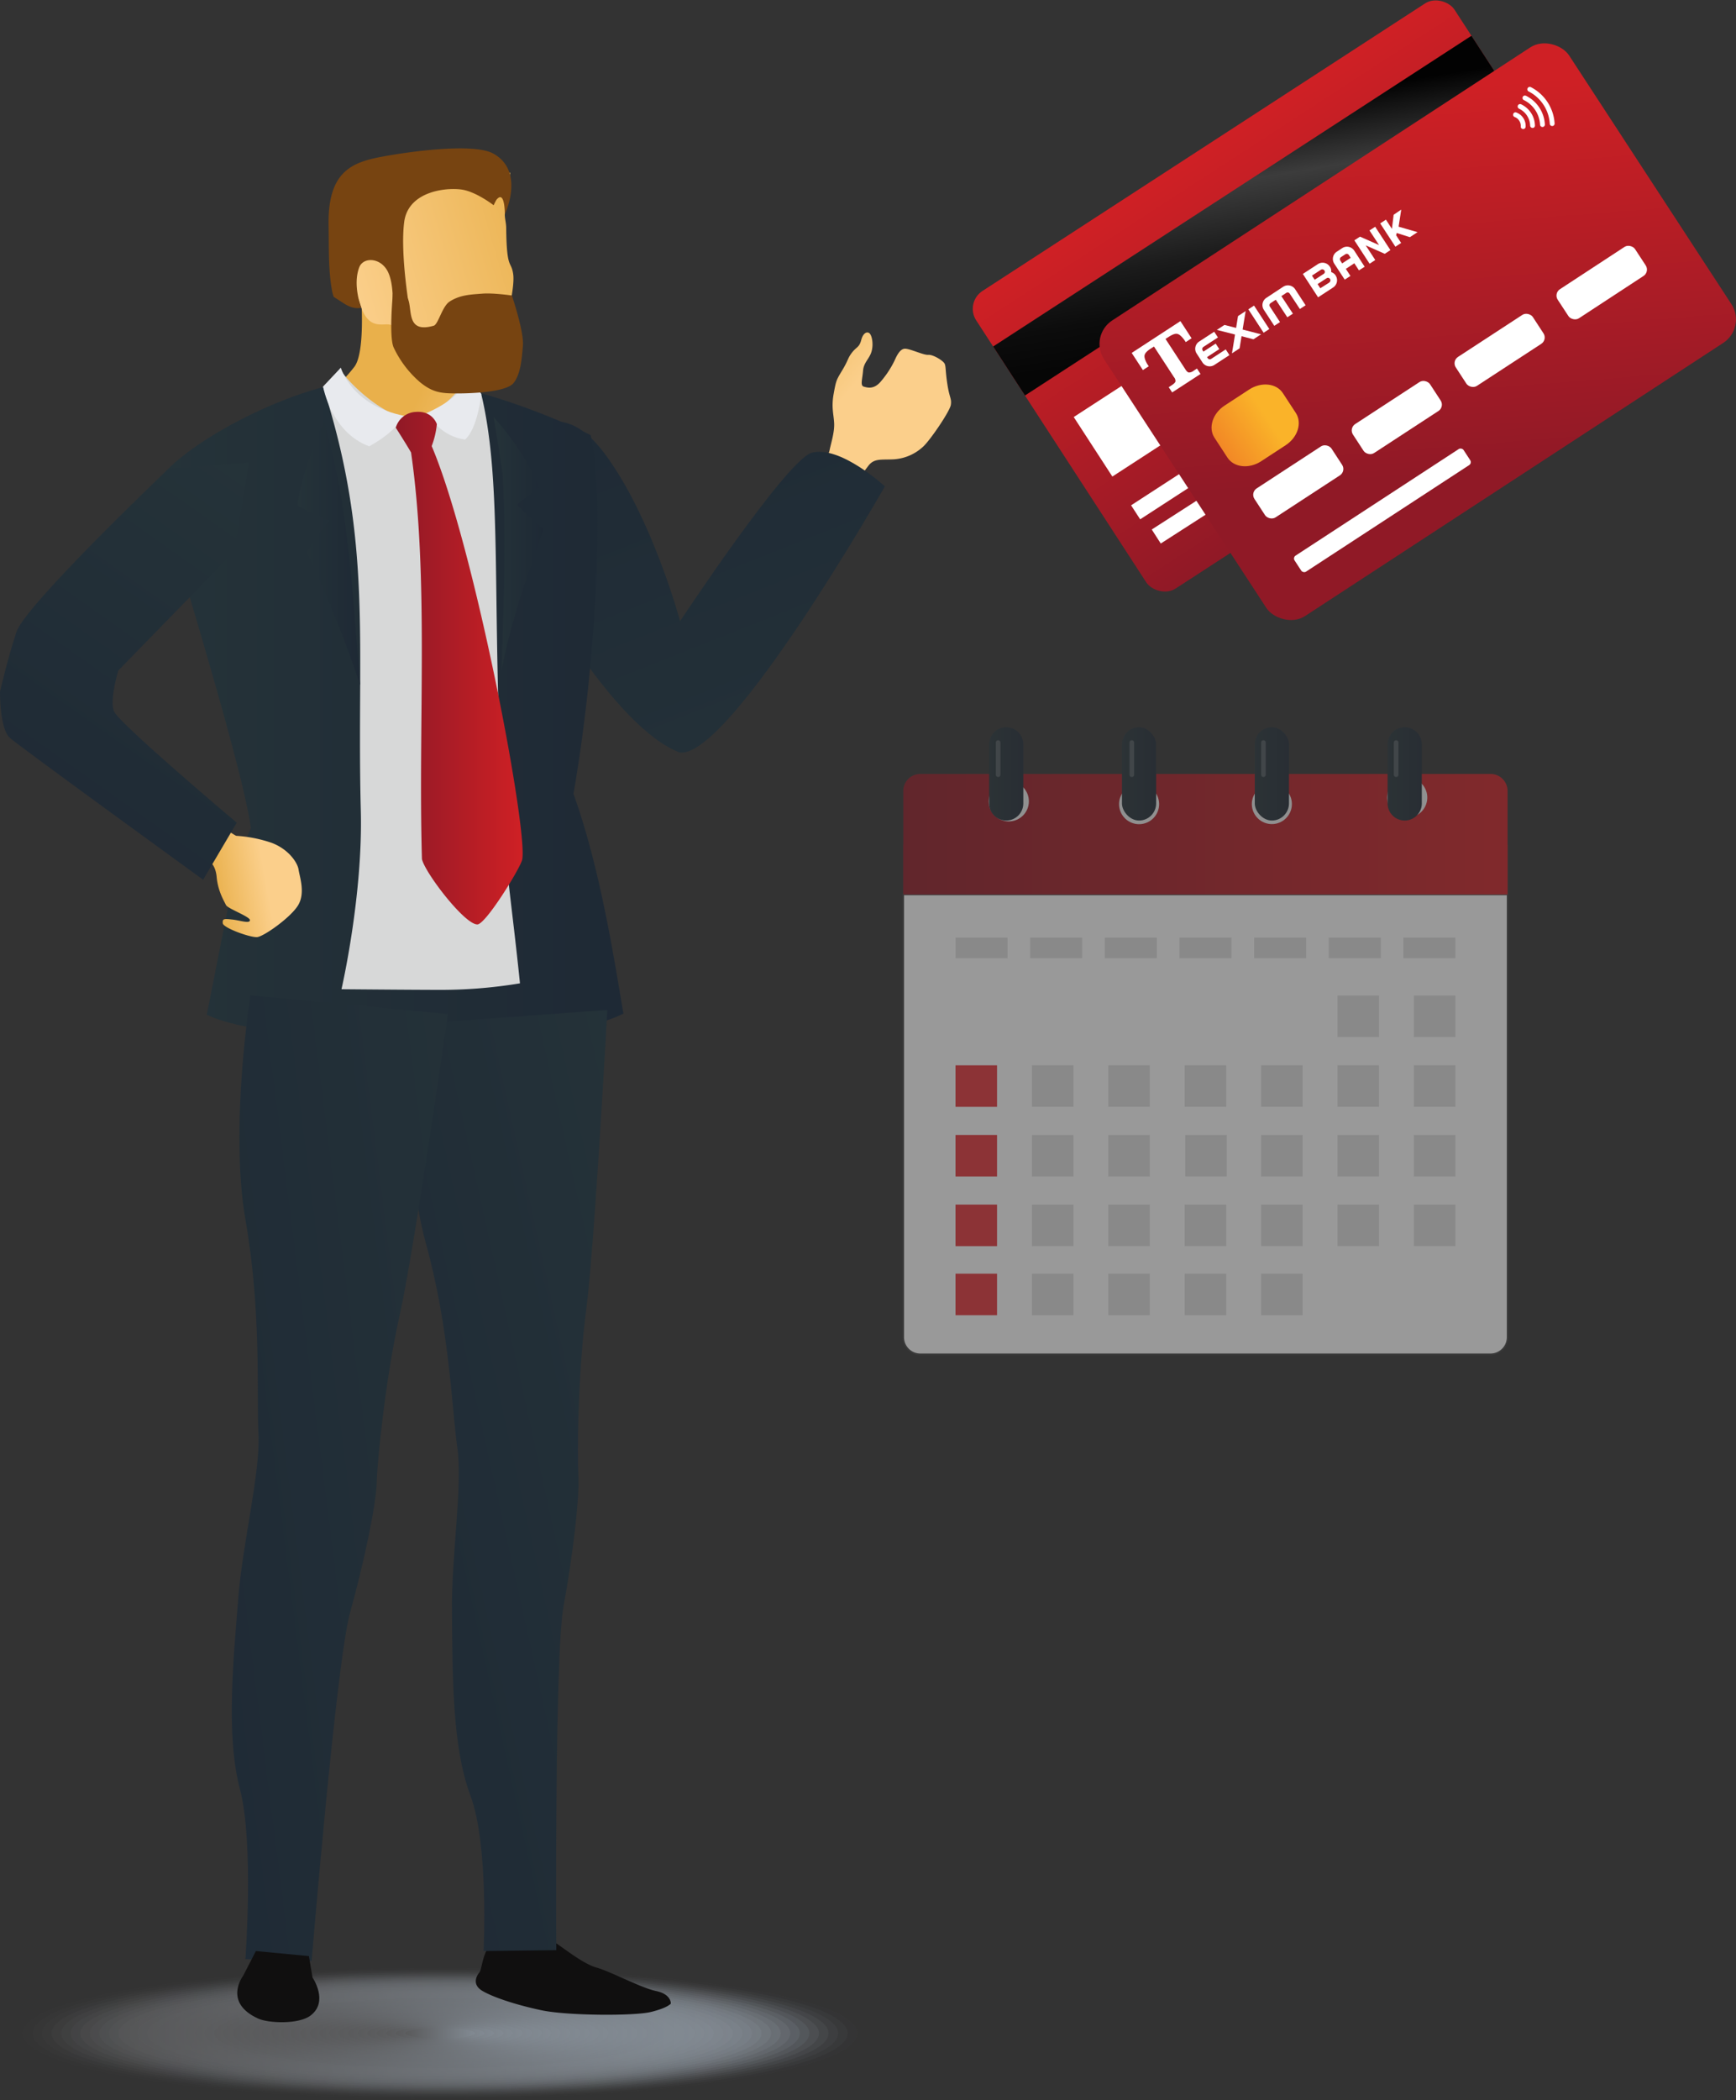 <?xml version="1.0" encoding="UTF-8"?> <svg xmlns="http://www.w3.org/2000/svg" xmlns:xlink="http://www.w3.org/1999/xlink" viewBox="0 0 753.09 910.71"><rect x="0" y="0" width="753.09" height="910.71" fill="#333333" stroke="none"/><defs><style>.cls-1{opacity:0.5;}.cls-2{fill:url(#linear-gradient);}.cls-12,.cls-3{fill:#fff;}.cls-3{stroke:#424242;stroke-miterlimit:10;stroke-width:0.66px;}.cls-4{fill:#e0e0e0;}.cls-5{fill:#e63339;}.cls-6{fill:#eee;}.cls-7{fill:url(#linear-gradient-2);}.cls-8{fill:url(#linear-gradient-3);}.cls-9{fill:url(#linear-gradient-4);}.cls-10{fill:url(#linear-gradient-5);}.cls-11{opacity:0.2;}.cls-13{fill:url(#linear-gradient-6);}.cls-14{fill:url(#linear-gradient-7);}.cls-15{fill:url(#linear-gradient-8);}.cls-16{fill:url(#linear-gradient-9);}.cls-17{opacity:0;fill:url(#linear-gradient-10);}.cls-18{opacity:0.02;fill:url(#linear-gradient-11);}.cls-19{opacity:0.05;fill:url(#linear-gradient-12);}.cls-20{opacity:0.07;fill:url(#linear-gradient-13);}.cls-21{opacity:0.1;fill:url(#linear-gradient-14);}.cls-22{opacity:0.12;fill:url(#linear-gradient-15);}.cls-23{opacity:0.15;fill:url(#linear-gradient-16);}.cls-24{opacity:0.17;fill:url(#linear-gradient-17);}.cls-25{opacity:0.2;fill:url(#linear-gradient-18);}.cls-26{opacity:0.22;fill:url(#linear-gradient-19);}.cls-27{opacity:0.24;fill:url(#linear-gradient-20);}.cls-28{opacity:0.27;fill:url(#linear-gradient-21);}.cls-29{opacity:0.29;fill:url(#linear-gradient-22);}.cls-30{opacity:0.32;fill:url(#linear-gradient-23);}.cls-31{opacity:0.34;fill:url(#linear-gradient-24);}.cls-32{opacity:0.37;fill:url(#linear-gradient-25);}.cls-33{opacity:0.39;fill:url(#linear-gradient-26);}.cls-34{opacity:0.41;fill:url(#linear-gradient-27);}.cls-35{opacity:0.44;fill:url(#linear-gradient-28);}.cls-36{opacity:0.46;fill:url(#linear-gradient-29);}.cls-37{opacity:0.49;fill:url(#linear-gradient-30);}.cls-38{opacity:0.51;fill:url(#linear-gradient-31);}.cls-39{opacity:0.54;fill:url(#linear-gradient-32);}.cls-40{opacity:0.56;fill:url(#linear-gradient-33);}.cls-41{opacity:0.59;fill:url(#linear-gradient-34);}.cls-42{opacity:0.61;fill:url(#linear-gradient-35);}.cls-43{opacity:0.63;fill:url(#linear-gradient-36);}.cls-44{opacity:0.66;fill:url(#linear-gradient-37);}.cls-45{opacity:0.68;fill:url(#linear-gradient-38);}.cls-46{opacity:0.71;fill:url(#linear-gradient-39);}.cls-47{opacity:0.73;fill:url(#linear-gradient-40);}.cls-48{opacity:0.76;fill:url(#linear-gradient-41);}.cls-49{opacity:0.78;fill:url(#linear-gradient-42);}.cls-50{opacity:0.8;fill:url(#linear-gradient-43);}.cls-51{opacity:0.83;fill:url(#linear-gradient-44);}.cls-52{opacity:0.85;fill:url(#linear-gradient-45);}.cls-53{opacity:0.88;fill:url(#linear-gradient-46);}.cls-54{opacity:0.9;fill:url(#linear-gradient-47);}.cls-55{opacity:0.93;fill:url(#linear-gradient-48);}.cls-56{opacity:0.95;fill:url(#linear-gradient-49);}.cls-57{opacity:0.98;fill:url(#linear-gradient-50);}.cls-58{fill:url(#linear-gradient-51);}.cls-59{fill:#100f0f;}.cls-60{fill:url(#linear-gradient-52);}.cls-61{fill:url(#linear-gradient-53);}.cls-62{fill:#741;}.cls-63{fill:url(#linear-gradient-54);}.cls-64{fill:url(#linear-gradient-55);}.cls-65{fill:#d7d8d8;}.cls-66{fill:#e8eaee;}.cls-67{fill:url(#linear-gradient-56);}.cls-68{fill:url(#linear-gradient-57);}.cls-69{fill:url(#linear-gradient-58);}.cls-70{fill:url(#linear-gradient-59);}.cls-71{fill:url(#linear-gradient-60);}.cls-72{fill:url(#linear-gradient-61);}.cls-73{fill:url(#linear-gradient-62);}.cls-74{fill:url(#linear-gradient-63);}.cls-75{fill:url(#linear-gradient-64);}</style><linearGradient id="linear-gradient" x1="391.85" y1="361.72" x2="654.03" y2="361.72" gradientUnits="userSpaceOnUse"><stop offset="0" stop-color="#901926"></stop><stop offset="1" stop-color="#cf2025"></stop></linearGradient><linearGradient id="linear-gradient-2" x1="429.09" y1="335.58" x2="443.92" y2="335.58" gradientUnits="userSpaceOnUse"><stop offset="0" stop-color="#253339"></stop><stop offset="1" stop-color="#1e2935"></stop></linearGradient><linearGradient id="linear-gradient-3" x1="486.71" y1="335.58" x2="501.54" y2="335.58" xlink:href="#linear-gradient-2"></linearGradient><linearGradient id="linear-gradient-4" x1="544.33" y1="335.58" x2="559.17" y2="335.58" xlink:href="#linear-gradient-2"></linearGradient><linearGradient id="linear-gradient-5" x1="601.95" y1="335.58" x2="616.79" y2="335.58" xlink:href="#linear-gradient-2"></linearGradient><linearGradient id="linear-gradient-6" x1="391.85" y1="377.08" x2="654.03" y2="377.08" xlink:href="#linear-gradient"></linearGradient><linearGradient id="linear-gradient-7" x1="-7195.74" y1="-7440.65" x2="-7155.24" y2="-7440.65" gradientTransform="matrix(0.89, 0.91, -0.53, 0.62, 2805.09, 11280.21)" gradientUnits="userSpaceOnUse"><stop offset="0" stop-color="#e9b04b"></stop><stop offset="1" stop-color="#fbcf8b"></stop></linearGradient><linearGradient id="linear-gradient-8" x1="364.72" y1="380.81" x2="269.22" y2="140.55" xlink:href="#linear-gradient-2"></linearGradient><linearGradient id="linear-gradient-9" x1="68.13" y1="307.74" x2="270.44" y2="307.74" xlink:href="#linear-gradient-2"></linearGradient><linearGradient id="linear-gradient-10" x1="5.78" y1="881.71" x2="376" y2="881.71" gradientUnits="userSpaceOnUse"><stop offset="0" stop-color="#808184"></stop><stop offset="1" stop-color="#d1e1f2"></stop></linearGradient><linearGradient id="linear-gradient-11" x1="9.93" y1="881.71" x2="371.85" y2="881.71" xlink:href="#linear-gradient-10"></linearGradient><linearGradient id="linear-gradient-12" x1="14.08" y1="881.71" x2="367.7" y2="881.71" xlink:href="#linear-gradient-10"></linearGradient><linearGradient id="linear-gradient-13" x1="18.23" y1="881.71" x2="363.56" y2="881.71" xlink:href="#linear-gradient-10"></linearGradient><linearGradient id="linear-gradient-14" x1="22.37" y1="881.71" x2="359.41" y2="881.71" xlink:href="#linear-gradient-10"></linearGradient><linearGradient id="linear-gradient-15" x1="26.52" y1="881.71" x2="355.26" y2="881.71" xlink:href="#linear-gradient-10"></linearGradient><linearGradient id="linear-gradient-16" x1="30.67" y1="881.71" x2="351.12" y2="881.71" xlink:href="#linear-gradient-10"></linearGradient><linearGradient id="linear-gradient-17" x1="34.82" y1="881.71" x2="346.97" y2="881.71" xlink:href="#linear-gradient-10"></linearGradient><linearGradient id="linear-gradient-18" x1="38.96" y1="881.71" x2="342.82" y2="881.71" xlink:href="#linear-gradient-10"></linearGradient><linearGradient id="linear-gradient-19" x1="43.11" y1="881.71" x2="338.67" y2="881.71" xlink:href="#linear-gradient-10"></linearGradient><linearGradient id="linear-gradient-20" x1="47.26" y1="881.71" x2="334.53" y2="881.71" xlink:href="#linear-gradient-10"></linearGradient><linearGradient id="linear-gradient-21" x1="51.41" y1="881.71" x2="330.38" y2="881.71" xlink:href="#linear-gradient-10"></linearGradient><linearGradient id="linear-gradient-22" x1="55.55" y1="881.71" x2="326.23" y2="881.71" xlink:href="#linear-gradient-10"></linearGradient><linearGradient id="linear-gradient-23" x1="59.7" y1="881.71" x2="322.08" y2="881.71" xlink:href="#linear-gradient-10"></linearGradient><linearGradient id="linear-gradient-24" x1="63.85" y1="881.71" x2="317.94" y2="881.71" xlink:href="#linear-gradient-10"></linearGradient><linearGradient id="linear-gradient-25" x1="67.99" y1="881.71" x2="313.79" y2="881.71" xlink:href="#linear-gradient-10"></linearGradient><linearGradient id="linear-gradient-26" x1="72.14" y1="881.71" x2="309.64" y2="881.71" xlink:href="#linear-gradient-10"></linearGradient><linearGradient id="linear-gradient-27" x1="76.29" y1="881.71" x2="305.49" y2="881.71" xlink:href="#linear-gradient-10"></linearGradient><linearGradient id="linear-gradient-28" x1="80.44" y1="881.71" x2="301.35" y2="881.71" xlink:href="#linear-gradient-10"></linearGradient><linearGradient id="linear-gradient-29" x1="84.58" y1="881.71" x2="297.2" y2="881.71" xlink:href="#linear-gradient-10"></linearGradient><linearGradient id="linear-gradient-30" x1="88.73" y1="881.71" x2="293.05" y2="881.71" xlink:href="#linear-gradient-10"></linearGradient><linearGradient id="linear-gradient-31" x1="92.88" y1="881.71" x2="288.9" y2="881.71" xlink:href="#linear-gradient-10"></linearGradient><linearGradient id="linear-gradient-32" x1="97.03" y1="881.71" x2="284.76" y2="881.71" xlink:href="#linear-gradient-10"></linearGradient><linearGradient id="linear-gradient-33" x1="101.17" y1="881.71" x2="280.61" y2="881.71" xlink:href="#linear-gradient-10"></linearGradient><linearGradient id="linear-gradient-34" x1="105.32" y1="881.71" x2="276.46" y2="881.71" xlink:href="#linear-gradient-10"></linearGradient><linearGradient id="linear-gradient-35" x1="109.47" y1="881.71" x2="272.31" y2="881.71" xlink:href="#linear-gradient-10"></linearGradient><linearGradient id="linear-gradient-36" x1="113.62" y1="881.71" x2="268.17" y2="881.71" xlink:href="#linear-gradient-10"></linearGradient><linearGradient id="linear-gradient-37" x1="117.76" y1="881.71" x2="264.02" y2="881.71" xlink:href="#linear-gradient-10"></linearGradient><linearGradient id="linear-gradient-38" x1="121.91" y1="881.71" x2="259.87" y2="881.71" xlink:href="#linear-gradient-10"></linearGradient><linearGradient id="linear-gradient-39" x1="126.06" y1="881.71" x2="255.73" y2="881.71" xlink:href="#linear-gradient-10"></linearGradient><linearGradient id="linear-gradient-40" x1="130.21" y1="881.71" x2="251.58" y2="881.71" xlink:href="#linear-gradient-10"></linearGradient><linearGradient id="linear-gradient-41" x1="134.35" y1="881.71" x2="247.43" y2="881.71" xlink:href="#linear-gradient-10"></linearGradient><linearGradient id="linear-gradient-42" x1="138.5" y1="881.71" x2="243.28" y2="881.71" xlink:href="#linear-gradient-10"></linearGradient><linearGradient id="linear-gradient-43" x1="142.65" y1="881.71" x2="239.14" y2="881.71" xlink:href="#linear-gradient-10"></linearGradient><linearGradient id="linear-gradient-44" x1="146.8" y1="881.71" x2="234.99" y2="881.71" xlink:href="#linear-gradient-10"></linearGradient><linearGradient id="linear-gradient-45" x1="150.94" y1="881.71" x2="230.84" y2="881.71" xlink:href="#linear-gradient-10"></linearGradient><linearGradient id="linear-gradient-46" x1="155.09" y1="881.71" x2="226.69" y2="881.71" xlink:href="#linear-gradient-10"></linearGradient><linearGradient id="linear-gradient-47" x1="159.24" y1="881.71" x2="222.55" y2="881.71" xlink:href="#linear-gradient-10"></linearGradient><linearGradient id="linear-gradient-48" x1="163.39" y1="881.71" x2="218.4" y2="881.71" xlink:href="#linear-gradient-10"></linearGradient><linearGradient id="linear-gradient-49" x1="167.53" y1="881.71" x2="214.25" y2="881.71" xlink:href="#linear-gradient-10"></linearGradient><linearGradient id="linear-gradient-50" x1="171.68" y1="881.71" x2="210.1" y2="881.71" xlink:href="#linear-gradient-10"></linearGradient><linearGradient id="linear-gradient-51" x1="175.83" y1="881.71" x2="205.96" y2="881.71" xlink:href="#linear-gradient-10"></linearGradient><linearGradient id="linear-gradient-52" x1="3315.39" y1="156.83" x2="3364.73" y2="181.36" gradientTransform="translate(-2994.14) scale(0.96 1)" xlink:href="#linear-gradient-7"></linearGradient><linearGradient id="linear-gradient-53" x1="3373.89" y1="110.61" x2="3281.24" y2="138.4" gradientTransform="translate(-2994.14) scale(0.96 1)" xlink:href="#linear-gradient-7"></linearGradient><linearGradient id="linear-gradient-54" x1="4561.64" y1="2327.91" x2="4335.24" y2="2331.96" gradientTransform="matrix(0.86, -0.34, 0.26, 1.25, -4213.8, -790.44)" xlink:href="#linear-gradient-2"></linearGradient><linearGradient id="linear-gradient-55" x1="4352.63" y1="2299.8" x2="4129.89" y2="2303.78" gradientTransform="matrix(0.89, -0.2, 0.15, 1.32, -3971.73, -1567.58)" xlink:href="#linear-gradient-2"></linearGradient><linearGradient id="linear-gradient-56" x1="214.14" y1="235.86" x2="235.71" y2="235.86" xlink:href="#linear-gradient-2"></linearGradient><linearGradient id="linear-gradient-57" x1="171.69" y1="289.72" x2="226.73" y2="289.72" xlink:href="#linear-gradient"></linearGradient><linearGradient id="linear-gradient-58" x1="128.98" y1="240.03" x2="156.23" y2="240.03" xlink:href="#linear-gradient-2"></linearGradient><linearGradient id="linear-gradient-59" x1="86.49" y1="-149.11" x2="109.53" y2="-151.27" gradientTransform="matrix(1, -0.1, 0.11, 1.13, 22.12, 561.72)" xlink:href="#linear-gradient-7"></linearGradient><linearGradient id="linear-gradient-60" x1="-817.45" y1="758.94" x2="-961.56" y2="901.25" gradientTransform="translate(799.25 -676.25) rotate(-10.1)" xlink:href="#linear-gradient-2"></linearGradient><linearGradient id="linear-gradient-61" x1="-7078.77" y1="-4080.6" x2="-6924.91" y2="-4080.6" gradientTransform="translate(-3516.5 7130.19) rotate(90)" xlink:href="#linear-gradient"></linearGradient><linearGradient id="linear-gradient-62" x1="-2949.34" y1="317.21" x2="-2893.67" y2="191.88" gradientTransform="translate(-2370.68 335.15) rotate(179.87)" gradientUnits="userSpaceOnUse"><stop offset="0.27" stop-color="#060606"></stop><stop offset="0.4" stop-color="#0c0c0c"></stop><stop offset="0.55" stop-color="#1b1b1b"></stop><stop offset="0.73" stop-color="#363636"></stop><stop offset="0.77" stop-color="#3c3c3c"></stop><stop offset="1" stop-color="#020202"></stop></linearGradient><linearGradient id="linear-gradient-63" x1="-2908.72" y1="372.16" x2="-2828.27" y2="224.98" gradientTransform="translate(3493.7 -173.28)" xlink:href="#linear-gradient"></linearGradient><linearGradient id="linear-gradient-64" x1="-2977.62" y1="312.59" x2="-2942.19" y2="312.59" gradientTransform="matrix(0.84, -0.55, 0.55, 0.84, 2852.2, -1695.23)" gradientUnits="userSpaceOnUse"><stop offset="0" stop-color="#ee7324"></stop><stop offset="1" stop-color="#fab329"></stop></linearGradient></defs><title>Tx_Uredicheski_avtomatichno_plashtane_s_karta</title><g id="Layer_2" data-name="Layer 2"><g id="Layer_1-2" data-name="Layer 1"><g class="cls-1"><g id="_Group_" data-name="&lt;Group&gt;"><path id="_Path_" data-name="&lt;Path&gt;" class="cls-2" d="M654,343v44.89H391.85V343a7.39,7.39,0,0,1,7.39-7.39H646.63A7.39,7.39,0,0,1,654,343Z"></path></g><g id="_Group_2" data-name="&lt;Group&gt;"><path id="_Path_2" data-name="&lt;Path&gt;" class="cls-3" d="M654,387.86v192a7.4,7.4,0,0,1-7.4,7.4H399.24a7.39,7.39,0,0,1-7.39-7.4v-192Z"></path></g><g id="_Group_3" data-name="&lt;Group&gt;"><g id="_Group_4" data-name="&lt;Group&gt;"><rect id="_Rectangle_" data-name="&lt;Rectangle&gt;" class="cls-4" x="414.51" y="406.58" width="22.57" height="8.94"></rect></g><g id="_Group_5" data-name="&lt;Group&gt;"><rect id="_Rectangle_2" data-name="&lt;Rectangle&gt;" class="cls-4" x="446.89" y="406.58" width="22.57" height="8.94"></rect></g><g id="_Group_6" data-name="&lt;Group&gt;"><rect id="_Rectangle_3" data-name="&lt;Rectangle&gt;" class="cls-4" x="479.27" y="406.58" width="22.57" height="8.94"></rect></g><g id="_Group_7" data-name="&lt;Group&gt;"><rect id="_Rectangle_4" data-name="&lt;Rectangle&gt;" class="cls-4" x="511.65" y="406.58" width="22.57" height="8.94"></rect></g><g id="_Group_8" data-name="&lt;Group&gt;"><rect id="_Rectangle_5" data-name="&lt;Rectangle&gt;" class="cls-4" x="544.04" y="406.58" width="22.57" height="8.94"></rect></g><g id="_Group_9" data-name="&lt;Group&gt;"><rect id="_Rectangle_6" data-name="&lt;Rectangle&gt;" class="cls-4" x="576.42" y="406.58" width="22.57" height="8.94"></rect></g><g id="_Group_10" data-name="&lt;Group&gt;"><rect id="_Rectangle_7" data-name="&lt;Rectangle&gt;" class="cls-4" x="608.8" y="406.58" width="22.57" height="8.94"></rect></g></g><g id="_Group_11" data-name="&lt;Group&gt;"><g id="_Group_12" data-name="&lt;Group&gt;"><rect id="_Rectangle_8" data-name="&lt;Rectangle&gt;" class="cls-4" x="580.21" y="431.7" width="18.01" height="18.01"></rect></g><g id="_Group_13" data-name="&lt;Group&gt;"><rect id="_Rectangle_9" data-name="&lt;Rectangle&gt;" class="cls-4" x="613.36" y="431.7" width="18.01" height="18.01"></rect></g></g><g id="_Group_14" data-name="&lt;Group&gt;"><g id="_Group_15" data-name="&lt;Group&gt;"><rect id="_Rectangle_10" data-name="&lt;Rectangle&gt;" class="cls-5" x="414.51" y="461.96" width="18.01" height="18.01"></rect></g><g id="_Group_16" data-name="&lt;Group&gt;"><rect id="_Rectangle_11" data-name="&lt;Rectangle&gt;" class="cls-4" x="447.65" y="461.96" width="18.01" height="18.01"></rect></g><g id="_Group_17" data-name="&lt;Group&gt;"><rect id="_Rectangle_12" data-name="&lt;Rectangle&gt;" class="cls-4" x="480.79" y="461.96" width="18.01" height="18.01"></rect></g><g id="_Group_18" data-name="&lt;Group&gt;"><rect id="_Rectangle_13" data-name="&lt;Rectangle&gt;" class="cls-4" x="513.93" y="461.96" width="18.01" height="18.01"></rect></g><g id="_Group_19" data-name="&lt;Group&gt;"><rect id="_Rectangle_14" data-name="&lt;Rectangle&gt;" class="cls-4" x="547.07" y="461.96" width="18.01" height="18.01"></rect></g><g id="_Group_20" data-name="&lt;Group&gt;"><rect id="_Rectangle_15" data-name="&lt;Rectangle&gt;" class="cls-4" x="580.21" y="461.96" width="18.01" height="18.01"></rect></g><g id="_Group_21" data-name="&lt;Group&gt;"><rect id="_Rectangle_16" data-name="&lt;Rectangle&gt;" class="cls-4" x="613.36" y="461.96" width="18.01" height="18.01"></rect></g></g><g id="_Group_22" data-name="&lt;Group&gt;"><rect id="_Rectangle_17" data-name="&lt;Rectangle&gt;" class="cls-5" x="414.51" y="492.16" width="18.01" height="18.01"></rect></g><g id="_Group_23" data-name="&lt;Group&gt;"><rect id="_Rectangle_18" data-name="&lt;Rectangle&gt;" class="cls-4" x="447.65" y="492.16" width="18.01" height="18.01"></rect></g><g id="_Group_24" data-name="&lt;Group&gt;"><rect id="_Rectangle_19" data-name="&lt;Rectangle&gt;" class="cls-4" x="480.79" y="492.16" width="18.01" height="18.01"></rect></g><g id="_Group_25" data-name="&lt;Group&gt;"><rect id="_Rectangle_20" data-name="&lt;Rectangle&gt;" class="cls-4" x="547.07" y="492.16" width="18.01" height="18.01"></rect></g><g id="_Group_26" data-name="&lt;Group&gt;"><rect id="_Rectangle_21" data-name="&lt;Rectangle&gt;" class="cls-4" x="514.17" y="492.16" width="18.01" height="18.01"></rect></g><g id="_Group_27" data-name="&lt;Group&gt;"><rect id="_Rectangle_22" data-name="&lt;Rectangle&gt;" class="cls-4" x="580.21" y="492.16" width="18.01" height="18.01"></rect></g><g id="_Group_28" data-name="&lt;Group&gt;"><rect id="_Rectangle_23" data-name="&lt;Rectangle&gt;" class="cls-4" x="613.36" y="492.16" width="18.01" height="18.01"></rect></g><g id="_Group_29" data-name="&lt;Group&gt;"><g id="_Group_30" data-name="&lt;Group&gt;"><rect id="_Rectangle_24" data-name="&lt;Rectangle&gt;" class="cls-5" x="414.51" y="522.36" width="18.01" height="18.01"></rect></g><g id="_Group_31" data-name="&lt;Group&gt;"><rect id="_Rectangle_25" data-name="&lt;Rectangle&gt;" class="cls-4" x="447.65" y="522.36" width="18.01" height="18.01"></rect></g><g id="_Group_32" data-name="&lt;Group&gt;"><rect id="_Rectangle_26" data-name="&lt;Rectangle&gt;" class="cls-4" x="480.79" y="522.36" width="18.01" height="18.01"></rect></g><g id="_Group_33" data-name="&lt;Group&gt;"><rect id="_Rectangle_27" data-name="&lt;Rectangle&gt;" class="cls-4" x="513.93" y="522.36" width="18.01" height="18.01"></rect></g><g id="_Group_34" data-name="&lt;Group&gt;"><rect id="_Rectangle_28" data-name="&lt;Rectangle&gt;" class="cls-4" x="547.07" y="522.36" width="18.01" height="18.01"></rect></g><g id="_Group_35" data-name="&lt;Group&gt;"><rect id="_Rectangle_29" data-name="&lt;Rectangle&gt;" class="cls-4" x="580.21" y="522.36" width="18.01" height="18.01"></rect></g><g id="_Group_36" data-name="&lt;Group&gt;"><rect id="_Rectangle_30" data-name="&lt;Rectangle&gt;" class="cls-4" x="613.36" y="522.36" width="18.01" height="18.01"></rect></g></g><g id="_Group_37" data-name="&lt;Group&gt;"><g id="_Group_38" data-name="&lt;Group&gt;"><rect id="_Rectangle_31" data-name="&lt;Rectangle&gt;" class="cls-5" x="414.51" y="552.32" width="18.01" height="18.01"></rect></g><g id="_Group_39" data-name="&lt;Group&gt;"><rect id="_Rectangle_32" data-name="&lt;Rectangle&gt;" class="cls-4" x="447.65" y="552.32" width="18.01" height="18.01"></rect></g><g id="_Group_40" data-name="&lt;Group&gt;"><rect id="_Rectangle_33" data-name="&lt;Rectangle&gt;" class="cls-4" x="480.79" y="552.32" width="18.01" height="18.01"></rect></g><g id="_Group_41" data-name="&lt;Group&gt;"><rect id="_Rectangle_34" data-name="&lt;Rectangle&gt;" class="cls-4" x="513.93" y="552.32" width="18.01" height="18.01"></rect></g><g id="_Group_42" data-name="&lt;Group&gt;"><rect id="_Rectangle_35" data-name="&lt;Rectangle&gt;" class="cls-4" x="547.07" y="552.32" width="18.01" height="18.01"></rect></g></g><g id="_Group_43" data-name="&lt;Group&gt;"><circle id="_Path_3" data-name="&lt;Path&gt;" class="cls-6" cx="436.51" cy="348.68" r="8.69" transform="matrix(0.29, -0.96, 0.96, 0.29, -23.7, 665.41)"></circle></g><g id="_Group_44" data-name="&lt;Group&gt;"><circle id="_Path_4" data-name="&lt;Path&gt;" class="cls-6" cx="494.13" cy="348.68" r="8.69" transform="translate(-62.25 585.7) rotate(-58.28)"></circle></g><g id="_Group_45" data-name="&lt;Group&gt;"><circle id="_Path_5" data-name="&lt;Path&gt;" class="cls-6" cx="551.75" cy="348.68" r="8.69" transform="translate(105.02 824.53) rotate(-79.1)"></circle></g><g id="_Group_46" data-name="&lt;Group&gt;"><circle id="_Path_6" data-name="&lt;Path&gt;" class="cls-6" cx="609.37" cy="348.68" r="8.69" transform="matrix(0.85, -0.53, 0.53, 0.85, -92.3, 372.44)"></circle></g><g id="_Group_47" data-name="&lt;Group&gt;"><g id="_Group_48" data-name="&lt;Group&gt;"><path id="_Path_7" data-name="&lt;Path&gt;" class="cls-7" d="M436.51,355.81h0a7.42,7.42,0,0,1-7.42-7.42V322.77a7.42,7.42,0,0,1,7.42-7.41h0a7.41,7.41,0,0,1,7.41,7.41v25.62A7.42,7.42,0,0,1,436.51,355.81Z"></path></g><g id="_Group_49" data-name="&lt;Group&gt;"><rect id="_Rectangle_36" data-name="&lt;Rectangle&gt;" class="cls-8" x="486.71" y="315.36" width="14.83" height="40.45" rx="7.42" ry="7.42"></rect></g><g id="_Group_50" data-name="&lt;Group&gt;"><rect id="_Rectangle_37" data-name="&lt;Rectangle&gt;" class="cls-9" x="544.33" y="315.36" width="14.83" height="40.45" rx="7.42" ry="7.42"></rect></g><g id="_Group_51" data-name="&lt;Group&gt;"><path id="_Path_8" data-name="&lt;Path&gt;" class="cls-10" d="M609.37,355.81h0a7.42,7.42,0,0,1-7.42-7.42V322.77a7.42,7.42,0,0,1,7.42-7.41h0a7.42,7.42,0,0,1,7.42,7.41v25.62A7.42,7.42,0,0,1,609.37,355.81Z"></path></g></g><g id="_Group_52" data-name="&lt;Group&gt;" class="cls-11"><path id="_Path_9" data-name="&lt;Path&gt;" class="cls-12" d="M433,336.94h0a1,1,0,0,1-1-1V322a1,1,0,0,1,1-1h0a1,1,0,0,1,1,1v13.88A1,1,0,0,1,433,336.94Z"></path></g><g id="_Group_53" data-name="&lt;Group&gt;" class="cls-11"><path id="_Path_10" data-name="&lt;Path&gt;" class="cls-12" d="M491,336.94h0a1,1,0,0,1-1-1V322a1,1,0,0,1,1-1h0a1,1,0,0,1,1,1v13.88A1,1,0,0,1,491,336.94Z"></path></g><g id="_Group_54" data-name="&lt;Group&gt;" class="cls-11"><path id="_Path_11" data-name="&lt;Path&gt;" class="cls-12" d="M548.09,336.94h0a1,1,0,0,1-1-1V322a1,1,0,0,1,1-1h0a1,1,0,0,1,1,1v13.88A1,1,0,0,1,548.09,336.94Z"></path></g><g id="_Group_55" data-name="&lt;Group&gt;" class="cls-11"><path id="_Path_12" data-name="&lt;Path&gt;" class="cls-12" d="M605.66,336.94h0a1,1,0,0,1-1-1V322a1,1,0,0,1,1-1h0a1,1,0,0,1,1,1v13.88A1,1,0,0,1,605.66,336.94Z"></path></g><rect id="_Path_13" data-name="&lt;Path&gt;" class="cls-13" x="391.85" y="366.31" width="262.18" height="21.55"></rect></g><path class="cls-14" d="M354.29,201.75s4.86-3,5.56-6.41,2.24-8,2-12-1.25-6.8-.19-12.65,1.18-5.91,3.81-10.29,2.19-5,4.14-7.52,3.15-2.17,4-5.45,2.79-3.89,3.77-2.7,1.58,4.78.67,7.81-3.36,4.66-3.64,8.12c-.33,3.93-1.3,6.54.31,7s4.46,1.33,7.47-2.33a42.13,42.13,0,0,0,5.84-8.9c.9-2,2.21-4.85,4.21-5.19s8.26,2.8,10.42,2.63,6.62,2.59,7.17,3.93.25,3,1.16,8.9,1.89,6.07,1.5,8.83-8.83,15.14-11.87,18a20.57,20.57,0,0,1-12.9,5.65c-5.38.26-8.45-.49-10.94,2.71s-6,8.29-6.88,11.58a19.69,19.69,0,0,1-1.43,4.28Z"></path><path class="cls-15" d="M204.12,194.83c24.32,60,63.88,121.69,90.91,131.53,22,2,88.83-115.45,88.83-115.45s-19.44-18-31.83-14.55c-11.24,3.69-57,73-57,73s-12.27-45.57-33-73S226.33,190.51,204.12,194.83Z"></path><path class="cls-16" d="M68.13,209.39c7.55-14,54.73-42,91.75-45.2,40-3.5,94.89,23.73,96.3,24.46,5.93,22.28,2.94,96.86-7.41,155.57,11.75,32.43,18,73.8,21.67,95.32C233.26,458,115.71,453,89.71,440c10.34-51.71,12-64.58,19.14-80.93C104.66,328.42,67.71,212.74,68.13,209.39Z"></path><g class="cls-1"><ellipse id="_Path_14" data-name="&lt;Path&gt;" class="cls-17" cx="190.89" cy="881.71" rx="185.11" ry="28.99"></ellipse><path class="cls-18" d="M371.85,881.71c0,15.66-81,28.35-181,28.35s-181-12.69-181-28.35,81-28.34,181-28.34S371.85,866.06,371.85,881.71Z"></path><ellipse class="cls-19" cx="190.89" cy="881.71" rx="176.81" ry="27.69"></ellipse><path class="cls-20" d="M363.56,881.71c0,14.94-77.31,27-172.67,27s-172.66-12.11-172.66-27,77.3-27,172.66-27S363.56,866.78,363.56,881.71Z"></path><path class="cls-21" d="M359.41,881.71c0,14.58-75.45,26.4-168.52,26.4S22.37,896.29,22.37,881.71s75.45-26.39,168.52-26.39S359.41,867.14,359.41,881.71Z"></path><ellipse class="cls-22" cx="190.89" cy="881.71" rx="164.37" ry="25.74"></ellipse><path class="cls-23" d="M351.12,881.71c0,13.86-71.74,25.1-160.23,25.1S30.67,895.57,30.67,881.71s71.73-25.09,160.22-25.09S351.12,867.85,351.12,881.71Z"></path><ellipse class="cls-24" cx="190.89" cy="881.71" rx="156.08" ry="24.45"></ellipse><path class="cls-25" d="M342.82,881.71c0,13.15-68,23.8-151.93,23.8S39,894.86,39,881.71s68-23.79,151.93-23.79S342.82,868.57,342.82,881.71Z"></path><path class="cls-26" d="M338.67,881.71c0,12.79-66.16,23.15-147.78,23.15S43.11,894.5,43.11,881.71s66.16-23.14,147.78-23.14S338.67,868.93,338.67,881.71Z"></path><path class="cls-27" d="M334.53,881.71c0,12.43-64.31,22.5-143.64,22.5S47.26,894.14,47.26,881.71s64.31-22.49,143.63-22.49S334.53,869.29,334.53,881.71Z"></path><ellipse class="cls-28" cx="190.89" cy="881.71" rx="139.49" ry="21.85"></ellipse><path class="cls-29" d="M326.23,881.71c0,11.71-60.59,21.2-135.34,21.2s-135.34-9.49-135.34-21.2,60.6-21.19,135.34-21.19S326.23,870,326.23,881.71Z"></path><path class="cls-30" d="M322.08,881.71c0,11.35-58.73,20.55-131.19,20.55S59.7,893.06,59.7,881.71s58.74-20.55,131.19-20.55S322.08,870.36,322.08,881.71Z"></path><path class="cls-31" d="M317.94,881.71c0,11-56.88,19.9-127,19.9s-127-8.91-127-19.9,56.88-19.9,127-19.9S317.94,870.72,317.94,881.71Z"></path><path class="cls-32" d="M313.79,881.71c0,10.63-55,19.25-122.9,19.25S68,892.34,68,881.71s55-19.25,122.9-19.25S313.79,871.08,313.79,881.71Z"></path><ellipse class="cls-33" cx="190.89" cy="881.71" rx="118.75" ry="18.6"></ellipse><path class="cls-34" d="M305.49,881.71c0,9.92-51.31,17.95-114.6,17.95s-114.6-8-114.6-17.95,51.31-18,114.6-18S305.49,871.8,305.49,881.71Z"></path><path class="cls-35" d="M301.35,881.71c0,9.56-49.46,17.3-110.46,17.3s-110.45-7.74-110.45-17.3,49.45-17.3,110.45-17.3S301.35,872.16,301.35,881.71Z"></path><path class="cls-36" d="M297.2,881.71c0,9.2-47.6,16.65-106.31,16.65S84.58,890.91,84.58,881.71s47.6-16.65,106.31-16.65S297.2,872.52,297.2,881.71Z"></path><ellipse class="cls-37" cx="190.89" cy="881.71" rx="102.16" ry="16"></ellipse><path class="cls-38" d="M288.9,881.71c0,8.48-43.88,15.35-98,15.35s-98-6.87-98-15.35,43.88-15.35,98-15.35S288.9,873.23,288.9,881.71Z"></path><path class="cls-39" d="M284.76,881.71c0,8.12-42,14.71-93.87,14.71S97,889.83,97,881.71s42-14.7,93.86-14.7S284.76,873.59,284.76,881.71Z"></path><path class="cls-40" d="M280.61,881.71c0,7.76-40.17,14.06-89.72,14.06s-89.72-6.3-89.72-14.06,40.17-14.05,89.72-14.05S280.61,874,280.61,881.71Z"></path><path class="cls-41" d="M276.46,881.71c0,7.41-38.31,13.41-85.57,13.41s-85.57-6-85.57-13.41,38.31-13.4,85.57-13.4S276.46,874.31,276.46,881.71Z"></path><ellipse class="cls-42" cx="190.89" cy="881.71" rx="81.42" ry="12.75"></ellipse><path class="cls-43" d="M268.17,881.71c0,6.69-34.6,12.11-77.28,12.11s-77.27-5.42-77.27-12.11,34.59-12.1,77.27-12.1S268.17,875,268.17,881.71Z"></path><path class="cls-44" d="M264,881.71c0,6.33-32.74,11.46-73.13,11.46s-73.13-5.13-73.13-11.46,32.74-11.45,73.13-11.45S264,875.39,264,881.71Z"></path><path class="cls-45" d="M259.87,881.71c0,6-30.88,10.81-69,10.81s-69-4.84-69-10.81,30.88-10.8,69-10.8S259.87,875.75,259.87,881.71Z"></path><path class="cls-46" d="M255.73,881.71c0,5.61-29,10.16-64.84,10.16s-64.83-4.55-64.83-10.16,29-10.15,64.83-10.15S255.73,876.1,255.73,881.71Z"></path><path class="cls-47" d="M251.58,881.71c0,5.25-27.17,9.51-60.69,9.51s-60.68-4.26-60.68-9.51,27.17-9.5,60.68-9.5S251.58,876.46,251.58,881.71Z"></path><path class="cls-48" d="M247.43,881.71c0,4.89-25.31,8.86-56.54,8.86s-56.54-4-56.54-8.86,25.32-8.85,56.54-8.85S247.43,876.82,247.43,881.71Z"></path><path class="cls-49" d="M243.28,881.71c0,4.54-23.45,8.21-52.39,8.21s-52.39-3.67-52.39-8.21,23.46-8.2,52.39-8.2S243.28,877.18,243.28,881.71Z"></path><path class="cls-50" d="M239.14,881.71c0,4.18-21.6,7.56-48.25,7.56s-48.24-3.38-48.24-7.56,21.6-7.55,48.24-7.55S239.14,877.54,239.14,881.71Z"></path><path class="cls-51" d="M235,881.71c0,3.82-19.74,6.91-44.1,6.91s-44.09-3.09-44.09-6.91,19.74-6.9,44.09-6.9S235,877.9,235,881.71Z"></path><path class="cls-52" d="M230.84,881.71c0,3.46-17.88,6.26-40,6.26s-39.95-2.8-39.95-6.26,17.89-6.25,39.95-6.25S230.84,878.26,230.84,881.71Z"></path><path class="cls-53" d="M226.69,881.71c0,3.1-16,5.61-35.8,5.61s-35.8-2.51-35.8-5.61,16-5.6,35.8-5.6S226.69,878.62,226.69,881.71Z"></path><path class="cls-54" d="M222.55,881.71c0,2.74-14.18,5-31.66,5s-31.65-2.22-31.65-5,14.17-5,31.65-5S222.55,879,222.55,881.71Z"></path><path class="cls-55" d="M218.4,881.71c0,2.38-12.32,4.31-27.51,4.31s-27.5-1.93-27.5-4.31,12.31-4.31,27.5-4.31S218.4,879.33,218.4,881.71Z"></path><path class="cls-56" d="M214.25,881.71c0,2-10.46,3.66-23.36,3.66s-23.36-1.64-23.36-3.66,10.46-3.66,23.36-3.66S214.25,879.69,214.25,881.71Z"></path><path class="cls-57" d="M210.1,881.71c0,1.67-8.6,3-19.21,3s-19.21-1.34-19.21-3,8.6-3,19.21-3S210.1,880.05,210.1,881.71Z"></path><path id="_Path_15" data-name="&lt;Path&gt;" class="cls-58" d="M206,881.71c0,1.31-6.75,2.36-15.07,2.36s-15.06-1.05-15.06-2.36,6.74-2.36,15.06-2.36S206,880.41,206,881.71Z"></path></g><path class="cls-59" d="M238.54,840.89c4.7,2.73,13.84,10.53,20.18,12.31S278,862,284.65,863.39s6.36,5.43,6.36,5.43-1.26,1.84-8.62,3.64-36.37,1.63-47.52-.74-20.8-5.6-25.5-8.33-2.74-6.49-1.39-8.1,1.24-11.19,7.86-14.77a19.7,19.7,0,0,1,12.8-2.11Z"></path><path class="cls-60" d="M207.65,172.06s-1.42,5.09-10.92,7.68-29.43,1.63-37.5,0-16.67-9.13-16.67-9.13A73.79,73.79,0,0,0,153.77,159c4.52-6,3-28.4,3-28.4l41.16,3.07s-8.31,25.22-5,32.42S207.65,172.06,207.65,172.06Z"></path><path class="cls-61" d="M219.59,98.76c.19,18.47,2.08,14.07,3,19.86.86,5.12-2.09,17-3.31,22.85s-.87,14.6-1.12,16.63-1.72,3.14-2.44,4.07-7.38,1.76-13.42.55c-4.5-.9-19.42-1.92-27.47-8.48A10.23,10.23,0,0,1,171,145c.62-7.82-5.82-1.74-10.78-6-3.41-2.92-4-8.25-5.1-9.89a46.29,46.29,0,0,1-4.33-8.67l5.86-12,15.3-7,2-18.27,21.89-3.13,25.51-5.18S219.23,87.6,219,92.65C218.9,94.61,219.57,96.59,219.59,98.76Z"></path><path class="cls-62" d="M149.24,131.61c4.46,2.91,7.48,1.82,7.48,1.82s-3.84-9.63-.89-17.48c1.66-4.41,8.68-4.37,12,1.09s2.45,16.42,2.45,16.42l7.51,1.45s-4.28-24.42-2.45-38.62S195.61,81,201.59,82.45,214.15,89,214.15,89a22.12,22.12,0,0,1,1.2-2.34C219.08,82,219,92.89,219,92.89s9-18.66-5.12-26.35c-8.54-4.64-36.84-.84-49.7,1.71s-22.05,7.5-21.63,29.61c.19,10.18-.2,19.2,1.59,28.75.14.7.4,1.38.6,2.09Z"></path><path class="cls-63" d="M178.23,444.14s-4,57,6.48,94.86,11.29,72.49,13.68,88.77-2.61,46.89-2.33,71.11c.3,26.48-.09,58.1,8,79.7s5.71,67.47,5.71,67.47l31.56-.39s-.84-127.47,3.14-149.14,7-47.15,6.43-56.79-.18-44.59,3.43-72.05,9.13-129.74,9.13-129.74Z"></path><path class="cls-64" d="M108.66,431.61s-9.18,57.23-2.14,97.5,4.68,75.57,5.59,92.52-6.87,47.21-8.79,71.87c-2.1,27-5.36,59,.77,82.35s2.37,73.71,2.37,73.71l28.73.75s10.73-129.68,16.67-151,11.32-46.72,11.58-56.63,3.87-45.34,10-72.64,20.89-130.31,20.89-130.31Z"></path><path class="cls-65" d="M225.57,426.41c-3.62-35-6.28-50-7.55-74.36-4.89-94,.11-141.56-9.22-181.08-2.17-2.45-5.25-6.49-6.92-8.88,2.39,2.25-11.22,19-22.54,19.42-13.45.53-33-20.45-31.59-22-.46.8-3.39,5.63-7.58,8.28,21.66,67.37,14.5,111.33,16.35,183.74.95,37.05-8.38,77.43-8.38,77.43s30.93.28,41.93.28A209.12,209.12,0,0,0,225.57,426.41Z"></path><path class="cls-66" d="M184.72,179.28c19.71-8.8,17.26-16.87,17.26-16.87l6.85,8.45s-1.64,15.13-7.09,19.75C191.47,189.28,186.4,180.82,184.72,179.28Z"></path><path class="cls-66" d="M147.86,159.44s4.47,16.35,27.53,20.89c-3.91,5.94-9.15,9.86-15.23,13.21-16.57-6.08-20-25.93-20-25.93Z"></path><path class="cls-67" d="M233.73,211.45c-6.58,4.9-9.43,7.33-9.43,7.33s2.55,3.28,11.41,10.55c-3,10.53-13.22,35-18.16,61.6,1.42-41.16,1.85-60.21.56-84.31-.16-3.15-4-25.83-4-25.83S228.56,196.57,233.73,211.45Z"></path><path class="cls-62" d="M222.05,128.14s5.33,15.68,4.79,21.82-1,12.17-4,16.08-17.57,4.57-24.51,4.57-10.56-.37-16.07-4.83a45.19,45.19,0,0,1-11.44-15c-2.18-4.47-.4-23.26-.4-23.26l2.5-2.79s3.37,3.25,4.06,4.88c2,4.7-.84,15.09,11.18,11.63,1.94-.56,3.62-8.3,6.83-10.43,4.57-3,9.43-3.1,14.24-3.48S222.05,128.14,222.05,128.14Z"></path><path class="cls-68" d="M171.69,185.47a9.49,9.49,0,0,1,8.73-6.85c7.27-.56,9.09,5.31,9.09,5.31a36.58,36.58,0,0,1-2.24,9.51c18.86,44.36,42.49,170.24,39.14,179.75-1.55,4.65-15.74,27.55-19.29,27.67-5.45.19-22.68-22.24-24.08-28.32-1.68-59.54,3.11-121.8-4.71-176.31C176.3,192.67,171.69,185.47,171.69,185.47Z"></path><path class="cls-59" d="M134,848.23l1.58,9.3s7.13,10.34-.79,16.43c-5.14,4-18.41,3.37-22.76,1.39-15.5-7.05-6.53-18.61-6.53-18.61L111,846.05Z"></path><path class="cls-69" d="M129,219.21a140.58,140.58,0,0,0,14,6.62s-4.19,3.83-9.84,13.63c5.49,12.49,13.64,29.4,23.09,57.72-3.41-41.45-3.59-49.38-7.57-77.22a287,287,0,0,0-8.14-37.09S131,203.35,129,219.21Z"></path><path class="cls-70" d="M97.06,359.06s4.94,3.26,5.41,3.38a58.69,58.69,0,0,1,15.25,3c7.44,2.75,11.36,8.6,11.81,11.68s3,10.1-.2,15.42-14.89,13.54-17.76,13.82-14.74-3.95-14.93-6,.57-2,4.12-1.61,7.51,1.88,7.66.31-9.63-5-10.4-6.62S94.53,386.4,94,380.4s-3.59-7.1-3.59-7.1Z"></path><path class="cls-71" d="M101.65,239.13,51.33,290.75s-3.86,12.5-1.94,17.61,53.31,48.4,53.31,48.4L88.13,381.48S8.84,324,4.31,320,0,299.94,0,299.94,3.26,285.72,7.15,274,73,203.36,73,203.36l35-2.88-6.4,38.65"></path><rect class="cls-72" x="440.4" y="51.42" width="247.4" height="153.86" rx="9.24" ry="9.24" transform="translate(1107.1 -71.24) rotate(147)"></rect><rect class="cls-73" x="417.78" y="80.85" width="247.4" height="25.34" transform="translate(1046.54 -122.97) rotate(147)"></rect><rect class="cls-12" x="544.19" y="90.84" width="129.52" height="30.77" transform="translate(1177.52 -136.36) rotate(147)"></rect><rect class="cls-12" x="467.47" y="155.68" width="83.27" height="30.77" transform="translate(1029.23 37.26) rotate(147)"></rect><rect class="cls-12" x="478.77" y="171.72" width="171.96" height="7.24" transform="translate(1133.89 14.8) rotate(147)"></rect><rect class="cls-12" x="490.47" y="194.93" width="136.91" height="7.24" transform="matrix(-0.84, 0.54, -0.54, -0.84, 1135.81, 60.65)"></rect><rect id="SVGID" class="cls-74" x="494.57" y="67.35" width="240.95" height="153.07" rx="12.16" ry="12.16" transform="translate(21.36 359.59) rotate(-33.14)"></rect><path class="cls-12" d="M657.06,50.74a3.8,3.8,0,0,1,1.11.62,4.13,4.13,0,0,1,.89,1,3.92,3.92,0,0,1,.53,1.21,4.19,4.19,0,0,1,.13,1.27,1,1,0,0,0,1,1.1,1,1,0,0,0,1.1-1,6.2,6.2,0,0,0-.18-1.91,6.21,6.21,0,0,0-2.15-3.3,6.21,6.21,0,0,0-1.68-.94,1,1,0,0,0-1.35.61,1.06,1.06,0,0,0,.62,1.35"></path><path class="cls-12" d="M659,47.15a8.37,8.37,0,0,1,4.79,7.33,1.06,1.06,0,0,0,1.08,1,1,1,0,0,0,1-1.07,10.42,10.42,0,0,0-6-9.18,1.05,1.05,0,0,0-1.39.5,1.06,1.06,0,0,0,.5,1.4"></path><path class="cls-12" d="M661.09,43.41a12.64,12.64,0,0,1,7,10.66,1,1,0,0,0,2.09-.1A14.76,14.76,0,0,0,662,41.54a1,1,0,1,0-.94,1.87"></path><path class="cls-12" d="M663.17,39.67a16.91,16.91,0,0,1,9.14,14,1,1,0,1,0,2.09-.13,19,19,0,0,0-10.27-15.73,1,1,0,0,0-1,1.86"></path><path class="cls-75" d="M562.15,179.09c2.81,4.31.81,10.59-4.46,14L547.12,200c-5.27,3.45-11.83,2.75-14.64-1.56l-5.63-8.62c-2.81-4.31-.81-10.59,4.47-14l10.57-6.9c5.27-3.44,11.82-2.75,14.63,1.56Z"></path><path class="cls-12" d="M509.28,163.56l-8.67-13.29-1.58,1c-1.49,1-2.32,1.9-2.5,2.77s.2,2.13,1.14,3.79l.66,1-2.53,1.65-2.2-3.36-2.66-4.08,10.56-6.89,10.57-6.9,2.65,4.06,2.2,3.38-2.54,1.66-.66-1c-1.13-1.53-2.14-2.39-3-2.57s-2,.21-3.54,1.18l-1.58,1,8.68,13.28c.51.8,1,1.23,1.48,1.29a3.43,3.43,0,0,0,2.07-.78l1.43-.94,1.54,2.36-6.14,4-6.17,4L507,167.91l1.41-.93c.89-.58,1.39-1.1,1.51-1.55A2.47,2.47,0,0,0,509.28,163.56Z"></path><path class="cls-12" d="M577.48,118a3.73,3.73,0,0,0-.34-2l-.25-.38a3.74,3.74,0,0,0-5.18-1.09l-6.53,4.26,6.61,10.14,6.54-4.27a3.75,3.75,0,0,0,1.09-5.17l-.22-.33h0A3.66,3.66,0,0,0,577.48,118Zm-8.35,1.52,3.9-2.55a1.09,1.09,0,0,1,1.49.31l.08.14.09.14h0v.08a1,1,0,0,1-.46,1.12l-3.9,2.55Zm7.54,3L572.76,125l-.76-1.16-.42-.64,3.91-2.55a1.08,1.08,0,0,1,1.3.1l.19.22A1.09,1.09,0,0,1,576.67,122.46Z"></path><path class="cls-12" d="M604.58,93.12s-.66,5.25-.76,6.13l-2.59-4-2.49,1.63,6.59,10.1,2.49-1.62-2.17-3.33s.22-.86.25-1l5.71,1.82,3.33-2.18-8.21-2.37c0-.09,1.13-7.4,1.13-7.4Z"></path><path class="cls-12" d="M592,115.67l-4.53-7a3.77,3.77,0,0,0-2.37-1.61,3.71,3.71,0,0,0-2.81.52l-2.39,1.57a3.75,3.75,0,0,0-1.09,5.17l4.54,6.95,2.48-1.62-2-3.06,3.69-2.42,2,3.07Zm-6.06-3.87-3.7,2.42-.81-1.25a1.1,1.1,0,0,1-.15-.81,1,1,0,0,1,.46-.67l1.91-1.25a1.06,1.06,0,0,1,.8-.15,1.12,1.12,0,0,1,.68.46Z"></path><path class="cls-12" d="M549.35,129.16a3.76,3.76,0,0,0-1.09,5.18l4.54,6.95,2.47-1.62-4.39-6.73a1.1,1.1,0,0,1-.15-.81,1.08,1.08,0,0,1,.46-.68l2.26-1.47,5,7.61,2.42-1.58-5-7.61L558,127a1.07,1.07,0,0,1,1.48.31L563.9,134l2.48-1.62-4.53-6.95a3.68,3.68,0,0,0-2.36-1.61,3.74,3.74,0,0,0-2.82.52Z"></path><path class="cls-12" d="M537.06,137.06s-.8,4.92-.83,5.14l-5.05-1.3-3.31,2.16,7.89,2c0,.19-1.33,8.16-1.33,8.16l3.31-2.16s.82-5,.85-5.27l5.16,1.34,3.31-2.16-8-2.07,1.31-8Z"></path><path class="cls-12" d="M520.2,148.11a3.74,3.74,0,0,0-1.62,2.37,3.71,3.71,0,0,0,.53,2.81l2.52,3.87a3.74,3.74,0,0,0,5.18,1.09l6.53-4.26-1.61-2.48-6.32,4.12a1.05,1.05,0,0,1-.81.15,1.08,1.08,0,0,1-.68-.46l-.3-.46,5.31-3.47L527.38,149l-5.32,3.47-.35-.53a1.09,1.09,0,0,1-.14-.81,1.08,1.08,0,0,1,.46-.68l6.32-4.12-1.62-2.48Z"></path><rect class="cls-12" x="544.63" y="132.38" width="2.95" height="12.13" transform="translate(13.13 321.03) rotate(-33.14)"></rect><polygon class="cls-12" points="603.17 108.45 603.17 108.45 596.56 98.33 594.1 99.93 598.24 106.27 589.99 102.62 589.99 102.62 589.98 102.62 587.53 104.22 594.14 114.36 596.6 112.75 592.45 106.4 600.71 110.06 600.72 110.06 603.17 108.46 603.17 108.45 603.17 108.45"></polygon><rect class="cls-12" x="555.93" y="217.2" width="87.56" height="8.3" rx="1.51" ry="1.51" transform="translate(-23.47 363.81) rotate(-33.14)"></rect><rect class="cls-12" x="543.25" y="201.51" width="39.93" height="15" rx="3.29" ry="3.29" transform="translate(-22.66 341.85) rotate(-33.14)"></rect><rect class="cls-12" x="586" y="173.61" width="39.93" height="15" rx="3.29" ry="3.29" transform="translate(-0.46 360.68) rotate(-33.14)"></rect><rect class="cls-12" x="630.61" y="144.49" width="39.93" height="15" rx="3.29" ry="3.29" transform="translate(22.71 380.33) rotate(-33.14)"></rect><rect class="cls-12" x="672.64" y="117.05" width="39.93" height="15" rx="3.29" ry="3.29" transform="matrix(0.84, -0.55, 0.55, 0.84, 44.55, 398.85)"></rect></g></g></svg> 